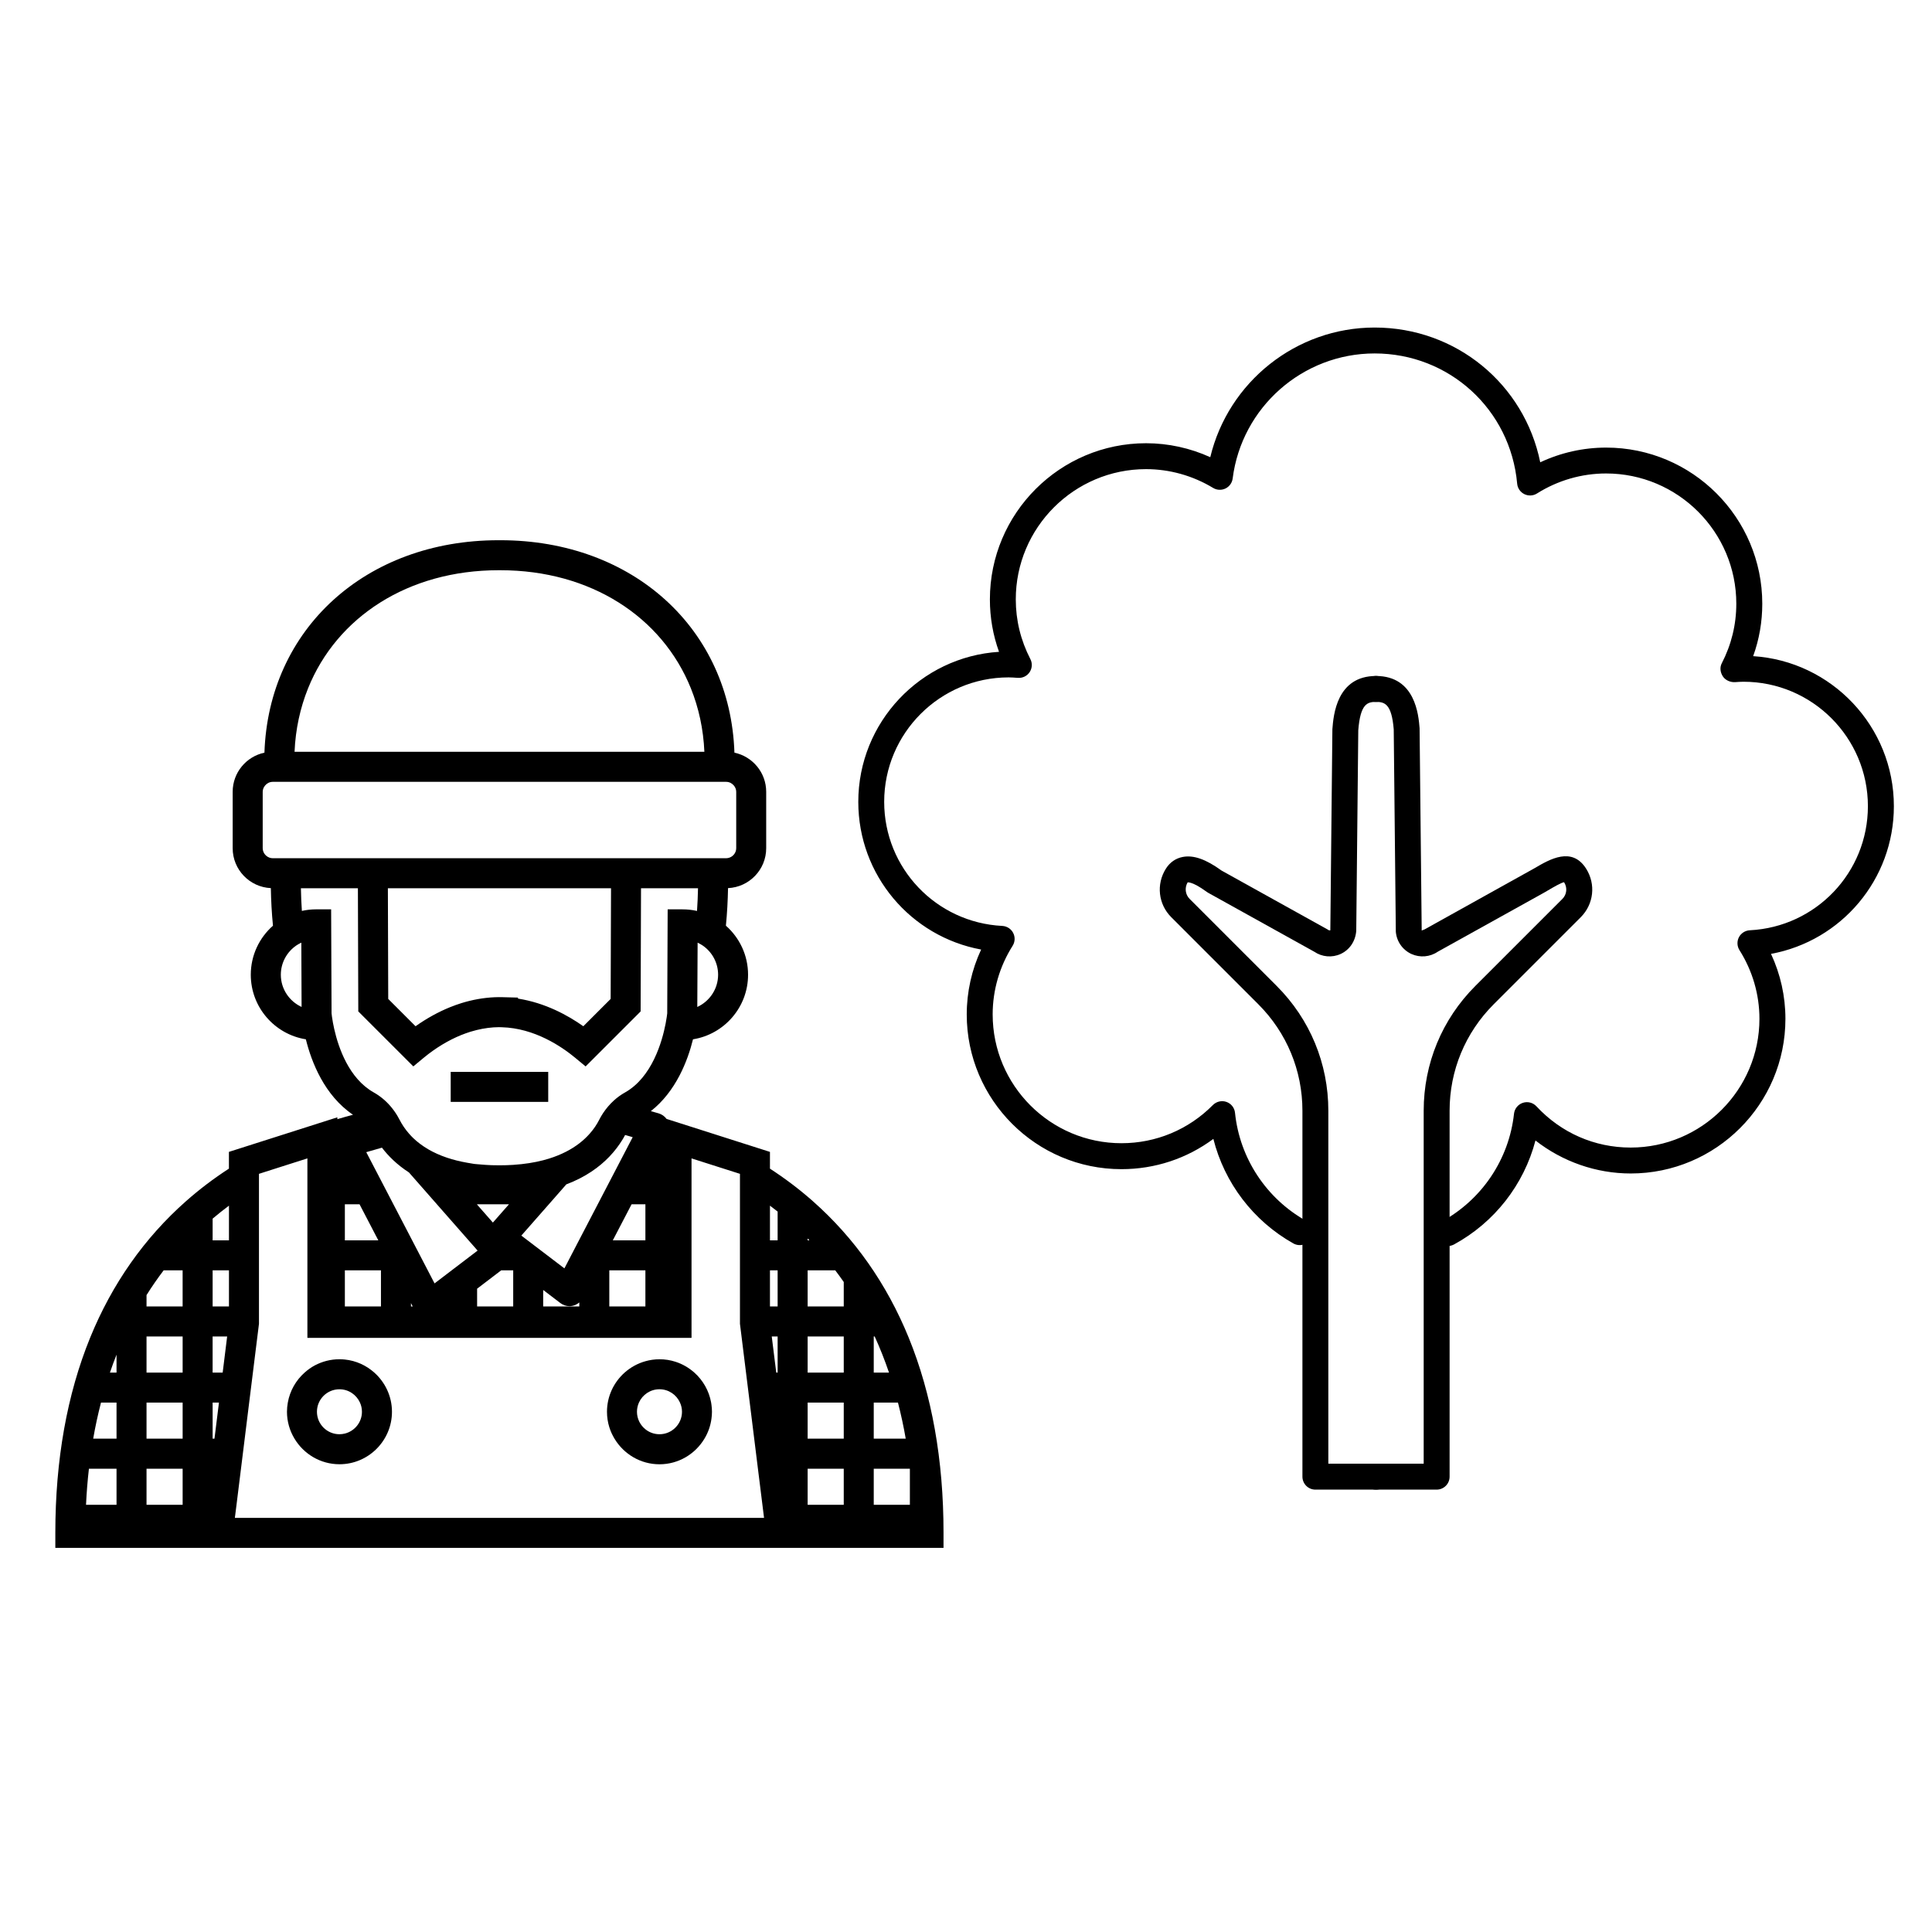 <?xml version="1.0" encoding="utf-8"?>
<!DOCTYPE svg PUBLIC "-//W3C//DTD SVG 1.1//EN" "http://www.w3.org/Graphics/SVG/1.1/DTD/svg11.dtd">
<svg xmlns="http://www.w3.org/2000/svg" xmlns:xlink="http://www.w3.org/1999/xlink" version="1.1" id="Ebene_1" x="0px" y="0px" width="80" height="80" viewBox="0 0 120 120" enable-background="new 0 0 120 120" xml:space="preserve">
<g>
	<g>
		<g>
			<path d="M85.467,92.523H81.7c-0.444,0-0.804-0.361-0.804-0.805V68.987c0-2.496-0.974-4.844-2.739-6.61l-5.406-5.406     c-0.809-0.808-0.946-2.047-0.337-3.014c0.249-0.396,0.613-0.649,1.052-0.731c0.667-0.127,1.433,0.141,2.4,0.842l6.589,3.661     c0.029,0.016,0.057,0.035,0.085,0.054l0.089,0.002l0.128-12.499c0.067-0.858,0.261-3.3,2.71-3.3c0.444,0,0.806,0.36,0.806,0.805     c0,0.444-0.361,0.805-0.806,0.805c-0.546,0-0.973,0.13-1.102,1.762l-0.126,12.456c-0.05,0.657-0.421,1.188-0.97,1.439     c-0.532,0.243-1.153,0.189-1.634-0.138l-6.597-3.664c-0.028-0.017-0.057-0.034-0.085-0.055c-0.885-0.65-1.187-0.593-1.188-0.589     c-0.195,0.334-0.148,0.752,0.125,1.025l5.405,5.405c2.07,2.069,3.21,4.822,3.21,7.749v21.927h2.961     c0.444,0,0.806,0.36,0.806,0.805C86.272,92.162,85.911,92.523,85.467,92.523z"/>
		</g>
		<g>
			<path d="M89.232,92.523h-3.766c-0.445,0-0.804-0.361-0.804-0.805c0-0.444,0.358-0.805,0.804-0.805h2.962V68.987     c0-2.927,1.14-5.68,3.209-7.749l5.406-5.405c0.273-0.273,0.319-0.691,0.115-1.018c-0.008-0.009-0.01-0.017-0.01-0.021     c-0.202,0.04-0.658,0.308-0.999,0.508l-0.243,0.142l-6.608,3.671c-0.48,0.327-1.101,0.38-1.634,0.138     c-0.548-0.252-0.919-0.782-0.967-1.384l-0.13-12.566c-0.129-1.577-0.556-1.707-1.102-1.707c-0.445,0-0.804-0.361-0.804-0.805     c0-0.445,0.358-0.805,0.804-0.805c2.451,0,2.644,2.442,2.708,3.245l0.131,12.566c0.027-0.02,0.145-0.052,0.174-0.068l6.856-3.815     c0.917-0.539,2.304-1.353,3.185,0.043c0.61,0.966,0.472,2.205-0.337,3.014l-5.406,5.406c-1.765,1.767-2.739,4.114-2.739,6.61     v22.731C90.038,92.162,89.678,92.523,89.232,92.523z"/>
		</g>
		<g>
			<path d="M89.917,77.396c-0.286,0-0.563-0.151-0.707-0.42c-0.215-0.392-0.068-0.88,0.321-1.094     c2.513-1.366,4.198-3.874,4.507-6.707c0.035-0.313,0.249-0.577,0.548-0.676c0.299-0.1,0.628-0.016,0.843,0.215     c1.535,1.652,3.614,2.563,5.854,2.563c4.411,0,7.999-3.59,7.999-7.998c0-1.507-0.429-2.981-1.24-4.263     c-0.152-0.243-0.166-0.548-0.035-0.802c0.133-0.253,0.39-0.418,0.675-0.433c4.115-0.207,7.337-3.592,7.337-7.708     c0-4.262-3.467-7.729-7.729-7.729c-0.176,0-0.35,0.014-0.522,0.025c-0.288,0.016-0.598-0.113-0.757-0.356     c-0.16-0.244-0.204-0.553-0.07-0.812c0.6-1.16,0.904-2.407,0.904-3.705c0-4.459-3.629-8.088-8.088-8.088     c-1.515,0-2.999,0.429-4.292,1.243c-0.237,0.15-0.535,0.164-0.787,0.04c-0.251-0.125-0.419-0.37-0.444-0.65     c-0.415-4.61-4.222-8.088-8.854-8.088c-4.465,0-8.254,3.338-8.817,7.766c-0.034,0.27-0.202,0.504-0.447,0.623     c-0.245,0.118-0.534,0.105-0.767-0.036c-1.266-0.764-2.706-1.167-4.168-1.167c-4.46,0-8.089,3.629-8.089,8.088     c0,1.298,0.305,2.543,0.904,3.706c0.135,0.258,0.118,0.569-0.042,0.813c-0.162,0.243-0.433,0.377-0.733,0.358     c-0.208-0.016-0.389-0.03-0.574-0.03c-4.261,0-7.729,3.468-7.729,7.729c0,4.115,3.223,7.501,7.338,7.708     c0.285,0.016,0.542,0.18,0.673,0.433c0.132,0.254,0.119,0.559-0.033,0.801c-0.811,1.283-1.24,2.758-1.24,4.262     c0,4.412,3.589,8,7.999,8c2.148,0,4.167-0.843,5.682-2.373c0.219-0.219,0.547-0.296,0.841-0.192     c0.293,0.104,0.5,0.366,0.531,0.679c0.289,2.812,1.938,5.319,4.414,6.707c0.389,0.217,0.526,0.709,0.31,1.097     c-0.218,0.388-0.707,0.525-1.097,0.309c-2.497-1.401-4.285-3.766-4.972-6.495c-1.645,1.221-3.626,1.88-5.709,1.88     c-5.298,0-9.609-4.311-9.609-9.61c0-1.396,0.307-2.77,0.894-4.031c-4.366-0.804-7.63-4.618-7.63-9.172     c0-4.948,3.869-9.011,8.741-9.32c-0.376-1.043-0.567-2.133-0.567-3.257c0-5.348,4.352-9.699,9.699-9.699     c1.376,0,2.735,0.298,3.989,0.867c1.117-4.662,5.321-8.053,10.21-8.053c5.067,0,9.298,3.522,10.285,8.37     c1.28-0.6,2.674-0.913,4.093-0.913c5.349,0,9.698,4.35,9.698,9.698c0,1.122-0.189,2.214-0.566,3.256     c4.872,0.309,8.74,4.372,8.74,9.32c0,4.554-3.264,8.369-7.631,9.172c0.589,1.263,0.895,2.636,0.895,4.033     c0,5.297-4.312,9.607-9.609,9.607c-2.146,0-4.235-0.733-5.916-2.049c-0.716,2.734-2.537,5.087-5.065,6.461     C90.178,77.364,90.046,77.396,89.917,77.396z"/>
		</g>
	</g>
	<g>
		<path d="M56.442,83.085c-1.362-3.341-3.367-6.192-5.958-8.481c-0.83-0.733-1.719-1.406-2.661-2.017v-1.041l-6.422-2.048    c-0.121-0.165-0.294-0.288-0.495-0.346l-0.482-0.137c1.564-1.225,2.291-3.134,2.62-4.462c1.936-0.309,3.42-1.989,3.42-4.011    c0-1.213-0.533-2.301-1.377-3.046c0.077-0.775,0.118-1.561,0.133-2.333c1.316-0.061,2.37-1.147,2.37-2.479v-3.504    c0-1.194-0.848-2.194-1.973-2.431c-0.256-7.677-6.291-13.195-14.539-13.195l-0.053,0l-0.061,0    c-8.249,0-14.284,5.518-14.539,13.195c-1.125,0.237-1.973,1.236-1.973,2.431v3.504c0,1.332,1.054,2.418,2.371,2.479    c0.014,0.772,0.055,1.559,0.132,2.333c-0.844,0.745-1.378,1.833-1.378,3.046c0,2.021,1.484,3.702,3.42,4.011    c0.351,1.413,1.15,3.482,2.929,4.687c-0.328,0.085-0.652,0.179-0.972,0.273v-0.115l-6.735,2.147v1.041    c-0.942,0.61-1.831,1.283-2.661,2.017c-2.591,2.289-4.595,5.141-5.958,8.481c-1.435,3.519-2.163,7.598-2.163,12.125v0.932h9.04    h37.087h9.04V95.21C58.606,90.683,57.878,86.604,56.442,83.085z M6.273,87.116h0.965v2.242h-1.45    C5.922,88.592,6.084,87.845,6.273,87.116z M17.443,60.543c0-0.754,0.382-1.421,0.962-1.818l0.03-0.019    c0.031-0.021,0.063-0.039,0.095-0.058c0.042-0.025,0.086-0.049,0.13-0.071c0.019-0.01,0.037-0.019,0.056-0.027l0.016,3.993    C17.973,62.194,17.443,61.431,17.443,60.543z M18.75,56.579c-0.032-0.469-0.051-0.941-0.06-1.409h0.434h0.932h0.931h1.243    l0.024,7.65l3.418,3.416l0.652-0.541c0.722-0.597,1.525-1.083,2.326-1.408c0.188-0.075,0.38-0.144,0.571-0.204    c0.129-0.039,0.259-0.076,0.385-0.106c0.471-0.115,0.938-0.176,1.388-0.178l0.175,0.005c2.038,0.054,3.726,1.208,4.552,1.892    l0.653,0.541l3.417-3.416l0.024-7.65h1.241h0.932h0.932h0.435c-0.01,0.468-0.029,0.94-0.062,1.409    c-0.006-0.001-0.013-0.002-0.019-0.004c-0.055-0.012-0.11-0.022-0.165-0.032c-0.018-0.003-0.035-0.006-0.052-0.01    c-0.054-0.008-0.108-0.016-0.164-0.022l0,0c-0.019-0.002-0.036-0.005-0.056-0.007c-0.055-0.006-0.11-0.011-0.165-0.014    c-0.019-0.001-0.036-0.003-0.054-0.004c-0.074-0.004-0.146-0.006-0.22-0.006h-0.438h-0.49l-0.027,6.31v0.147    c-0.008,0.077-0.037,0.313-0.101,0.645c-0.216,1.117-0.845,3.329-2.521,4.271c-0.252,0.141-0.486,0.311-0.7,0.507    c-0.125,0.111-0.239,0.234-0.35,0.362c-0.212,0.249-0.399,0.524-0.553,0.826c-0.003,0.007-0.006,0.014-0.01,0.021    c-0.13,0.253-0.315,0.544-0.579,0.842c-0.179,0.203-0.394,0.409-0.652,0.607c-0.47,0.36-1.082,0.695-1.876,0.943    c-0.119,0.036-0.239,0.071-0.367,0.104c-0.54,0.14-1.158,0.24-1.863,0.286c-0.271,0.018-0.554,0.026-0.853,0.026    c-0.165,0-0.328-0.003-0.489-0.007c-0.084-0.004-0.167-0.008-0.25-0.013l-0.126-0.007c-0.18-0.011-0.354-0.024-0.524-0.042    c-0.059-0.005-0.118-0.01-0.175-0.016l-0.429-0.073c-0.466-0.081-0.884-0.188-1.26-0.314c-0.435-0.146-0.814-0.319-1.144-0.509    c-0.377-0.219-0.691-0.457-0.949-0.704c-0.098-0.094-0.185-0.188-0.268-0.282c-0.25-0.285-0.438-0.574-0.576-0.842    c-0.003-0.007-0.008-0.014-0.011-0.021c-0.041-0.08-0.086-0.16-0.131-0.237c-0.125-0.211-0.267-0.407-0.422-0.59    c-0.299-0.35-0.653-0.645-1.049-0.868c-1.538-0.864-2.191-2.767-2.456-3.943c-0.032-0.142-0.058-0.272-0.08-0.39    c-0.055-0.297-0.079-0.509-0.085-0.582l-0.001-0.024v-0.072l-0.026-6.362h-0.51h-0.418l0,0c-0.001,0-0.003,0-0.003,0    c-0.071,0-0.143,0.002-0.215,0.006c-0.02,0.001-0.039,0.003-0.06,0.004c-0.053,0.003-0.105,0.008-0.159,0.014    c-0.021,0.002-0.041,0.005-0.062,0.007c-0.006,0.001-0.011,0.001-0.016,0.002c-0.047,0.006-0.094,0.013-0.141,0.02    c-0.02,0.003-0.039,0.007-0.058,0.01c-0.054,0.01-0.107,0.02-0.16,0.032C18.764,56.576,18.757,56.577,18.75,56.579z     M16.317,52.685v-3.504c0-0.146,0.056-0.279,0.144-0.387c0.112-0.137,0.279-0.229,0.465-0.232c0.005,0,0.009-0.001,0.013-0.001    h0.291h0.174h0.454h0.313h0.166h0.455h1.375h1.125h1.181h0.75h0.629h0.303h5.521h2.693h5.521h0.302h0.629h0.75h1.181h1.125h1.376    h0.455h0.167h0.312h0.454h0.175h0.291c0.004,0,0.007,0.001,0.013,0.001c0.185,0.004,0.353,0.095,0.465,0.232    c0.088,0.107,0.143,0.241,0.143,0.387v3.504c0,0.302-0.229,0.56-0.52,0.611c-0.033,0.005-0.066,0.01-0.101,0.01h-0.832h-0.933    h-0.619H41.77H40.82h-1.06h-0.932h-0.932H24.148h-0.931h-0.933h-1.059h-0.95h-0.954h-0.618h-0.933h-0.833    c-0.035,0-0.067-0.004-0.102-0.01C16.547,53.245,16.317,52.986,16.317,52.685z M30.966,35.418l0.061,0.001l0.053-0.001    c5.614,0,10.049,2.907,11.832,7.336c0.487,1.21,0.777,2.533,0.838,3.942h-0.604h-4.314h-0.099h-0.846h-4.284H28.44h-4.282h-0.846    h-0.099h-4.314h-0.604c0.061-1.41,0.352-2.732,0.839-3.942C20.917,38.325,25.352,35.418,30.966,35.418z M31.219,61.937    c-0.669-0.019-1.363,0.06-2.057,0.229c-0.163,0.04-0.328,0.085-0.492,0.136c-0.24,0.075-0.482,0.162-0.718,0.257    c-0.73,0.296-1.458,0.698-2.141,1.183l-1.697-1.697l-0.022-6.875h13.86l-0.023,6.875l-1.697,1.697    c-0.957-0.677-2.37-1.456-4.06-1.717l0.003-0.063L31.219,61.937z M55.217,85.253H54.27V83.01h0.058    C54.657,83.731,54.954,84.479,55.217,85.253z M54.27,91.224h2.244v2.241H54.27V91.224z M56.256,89.358H54.27v-2.242h1.504    C55.961,87.845,56.124,88.592,56.256,89.358z M52.407,79.628v1.519h-2.243v-2.243h1.716    C52.062,79.141,52.236,79.383,52.407,79.628z M50.164,89.358v-2.242h2.243v2.242H50.164z M52.407,91.224v2.241h-2.243v-2.241    H52.407z M50.164,85.253V83.01h2.243v2.243H50.164z M13.207,89.358v-2.242H13.6l-0.278,2.242H13.207z M14.221,74.886v2.154h-1.014    v-1.348C13.536,75.413,13.874,75.145,14.221,74.886z M14.221,81.146h-1.014v-2.243h1.014V81.146z M14.109,83.01l-0.278,2.243    h-0.625V83.01H14.109z M14.69,93.465l0.278-2.241l0.231-1.865l0.25-2.02l0.636-5.116V73.64v-0.731l1.229-0.393l1.779-0.566v0.193    v0.792v1.864v2.241v1.863v2.243v1.863v0.088h0.463h1.864h2.242h1.864h2.243h1.864h2.242h1.863h2.243h1.864h2.242h1.864h1.001    V83.01v-1.863v-2.243V77.04v-2.241v-1.864v-0.792v-0.193l1.241,0.396l1.767,0.563v0.731v8.583l0.098,0.787l0.278,2.243    l0.231,1.863l0.278,2.242l0.231,1.865l0.279,2.241l0.101,0.813H14.588L14.69,93.465z M22.749,71.563l0.914-0.262l0.06-0.017    c0.384,0.504,0.926,1.054,1.678,1.539l1.734,1.975l0.635,0.723l1.894,2.156l-1.894,1.443l-0.779,0.594l-0.422-0.812l-0.969-1.863    l-0.072-0.139l-2.065-3.967L22.749,71.563z M40.087,74.799v2.241h-2.025l1.168-2.241H40.087z M29.633,80.044l1.497-1.141h0.746    v2.243h-2.242V80.044z M30.614,75.936l-0.981-1.117v-0.02h1.981L30.614,75.936z M33.738,80.122l1.067,0.813    c0.165,0.126,0.364,0.192,0.566,0.192c0.067,0,0.136-0.008,0.203-0.023c0.152-0.034,0.291-0.107,0.407-0.207v0.25h-2.243V80.122z     M37.845,78.903h2.242v2.243h-2.242V78.903z M25.634,81.146h-0.108v-0.209L25.634,81.146z M21.42,81.146v-2.243h2.242v2.243H21.42    z M39.267,70.692l-0.115,0.22l-1.053,2.022l-2.118,4.067l-0.02,0.038l-0.905,1.742l-2.675-2.036l1.357-1.544l0.355-0.403    l1.083-1.235c1.202-0.453,2.059-1.082,2.668-1.716c0.344-0.36,0.61-0.721,0.813-1.052c0.022-0.035,0.042-0.07,0.063-0.104    c0.038-0.068,0.074-0.133,0.108-0.195l0.468,0.135L39.267,70.692z M23.498,77.04H21.42v-2.241h0.911L23.498,77.04z M47.824,78.903    H48.3v2.243h-0.476V78.903z M47.935,83.01H48.3v2.243h-0.086L47.935,83.01z M48.3,77.04h-0.476v-2.154    c0.16,0.119,0.319,0.241,0.476,0.367V77.04z M43.31,62.544l0.02-3.994c0.017,0.008,0.034,0.016,0.051,0.025    c0.051,0.026,0.104,0.055,0.154,0.085c0.024,0.014,0.049,0.028,0.072,0.044l0.036,0.023c0.579,0.395,0.96,1.062,0.96,1.816    C44.602,61.431,44.07,62.196,43.31,62.544z M11.343,78.903v2.243H9.101v-0.705c0.334-0.532,0.688-1.044,1.064-1.538H11.343z     M9.101,91.224h2.243v2.241H9.101V91.224z M9.101,89.358v-2.242h2.243v2.242H9.101z M9.101,85.253V83.01h2.243v2.243H9.101z     M7.238,84.141v1.112h-0.41C6.957,84.875,7.093,84.504,7.238,84.141z M5.523,91.224h1.715v2.241H5.343    C5.379,92.701,5.439,91.954,5.523,91.224z M50.164,77.04v-0.116c0.038,0.037,0.075,0.077,0.113,0.116H50.164z"/>
		<path d="M23.248,85.253c-0.498-0.444-1.129-0.739-1.828-0.81c-0.11-0.013-0.222-0.018-0.336-0.018    c-0.551,0-1.071,0.139-1.527,0.38c-0.23,0.123-0.442,0.275-0.635,0.447c-0.538,0.478-0.915,1.128-1.045,1.863    c-0.033,0.186-0.053,0.375-0.053,0.57c0,0.612,0.173,1.184,0.467,1.672c0.57,0.949,1.608,1.59,2.794,1.59    c1.798,0,3.261-1.464,3.261-3.262C24.344,86.719,23.919,85.851,23.248,85.253z M22.481,87.687c0,0.654-0.453,1.203-1.062,1.354    c-0.107,0.026-0.22,0.042-0.336,0.042c-0.771,0-1.397-0.625-1.397-1.396c0-0.772,0.626-1.397,1.397-1.397    c0.568,0,1.057,0.34,1.275,0.827C22.438,87.291,22.481,87.482,22.481,87.687z"/>
		<path d="M44.17,87.116c-0.131-0.735-0.508-1.386-1.044-1.863c-0.338-0.3-0.734-0.532-1.174-0.673    c-0.313-0.101-0.645-0.154-0.989-0.154c-0.304,0-0.596,0.043-0.875,0.122c-0.484,0.135-0.923,0.38-1.29,0.705    c-0.671,0.598-1.097,1.466-1.097,2.434c0,0.334,0.05,0.656,0.145,0.959c0.078,0.254,0.189,0.491,0.322,0.713    c0.571,0.949,1.608,1.59,2.794,1.59c1.186,0,2.224-0.641,2.793-1.59c0.228-0.378,0.381-0.805,0.438-1.262    c0.017-0.135,0.029-0.271,0.029-0.41c0-0.14-0.012-0.276-0.029-0.412C44.187,87.221,44.179,87.17,44.17,87.116z M42.36,87.687    c0,0.384-0.157,0.733-0.409,0.984c-0.253,0.256-0.604,0.412-0.989,0.412c-0.331,0-0.635-0.114-0.875-0.308    c-0.319-0.256-0.524-0.649-0.524-1.089c0-0.204,0.045-0.396,0.123-0.57c0.219-0.487,0.707-0.827,1.275-0.827    c0.567,0,1.056,0.34,1.274,0.827C42.314,87.291,42.36,87.482,42.36,87.687z"/>
		<polygon points="34.051,68.242 34.051,66.576 27.994,66.576 27.994,67.508 27.994,68.242 27.994,68.44 34.051,68.44   "/>
	</g>
</g>
</svg>
